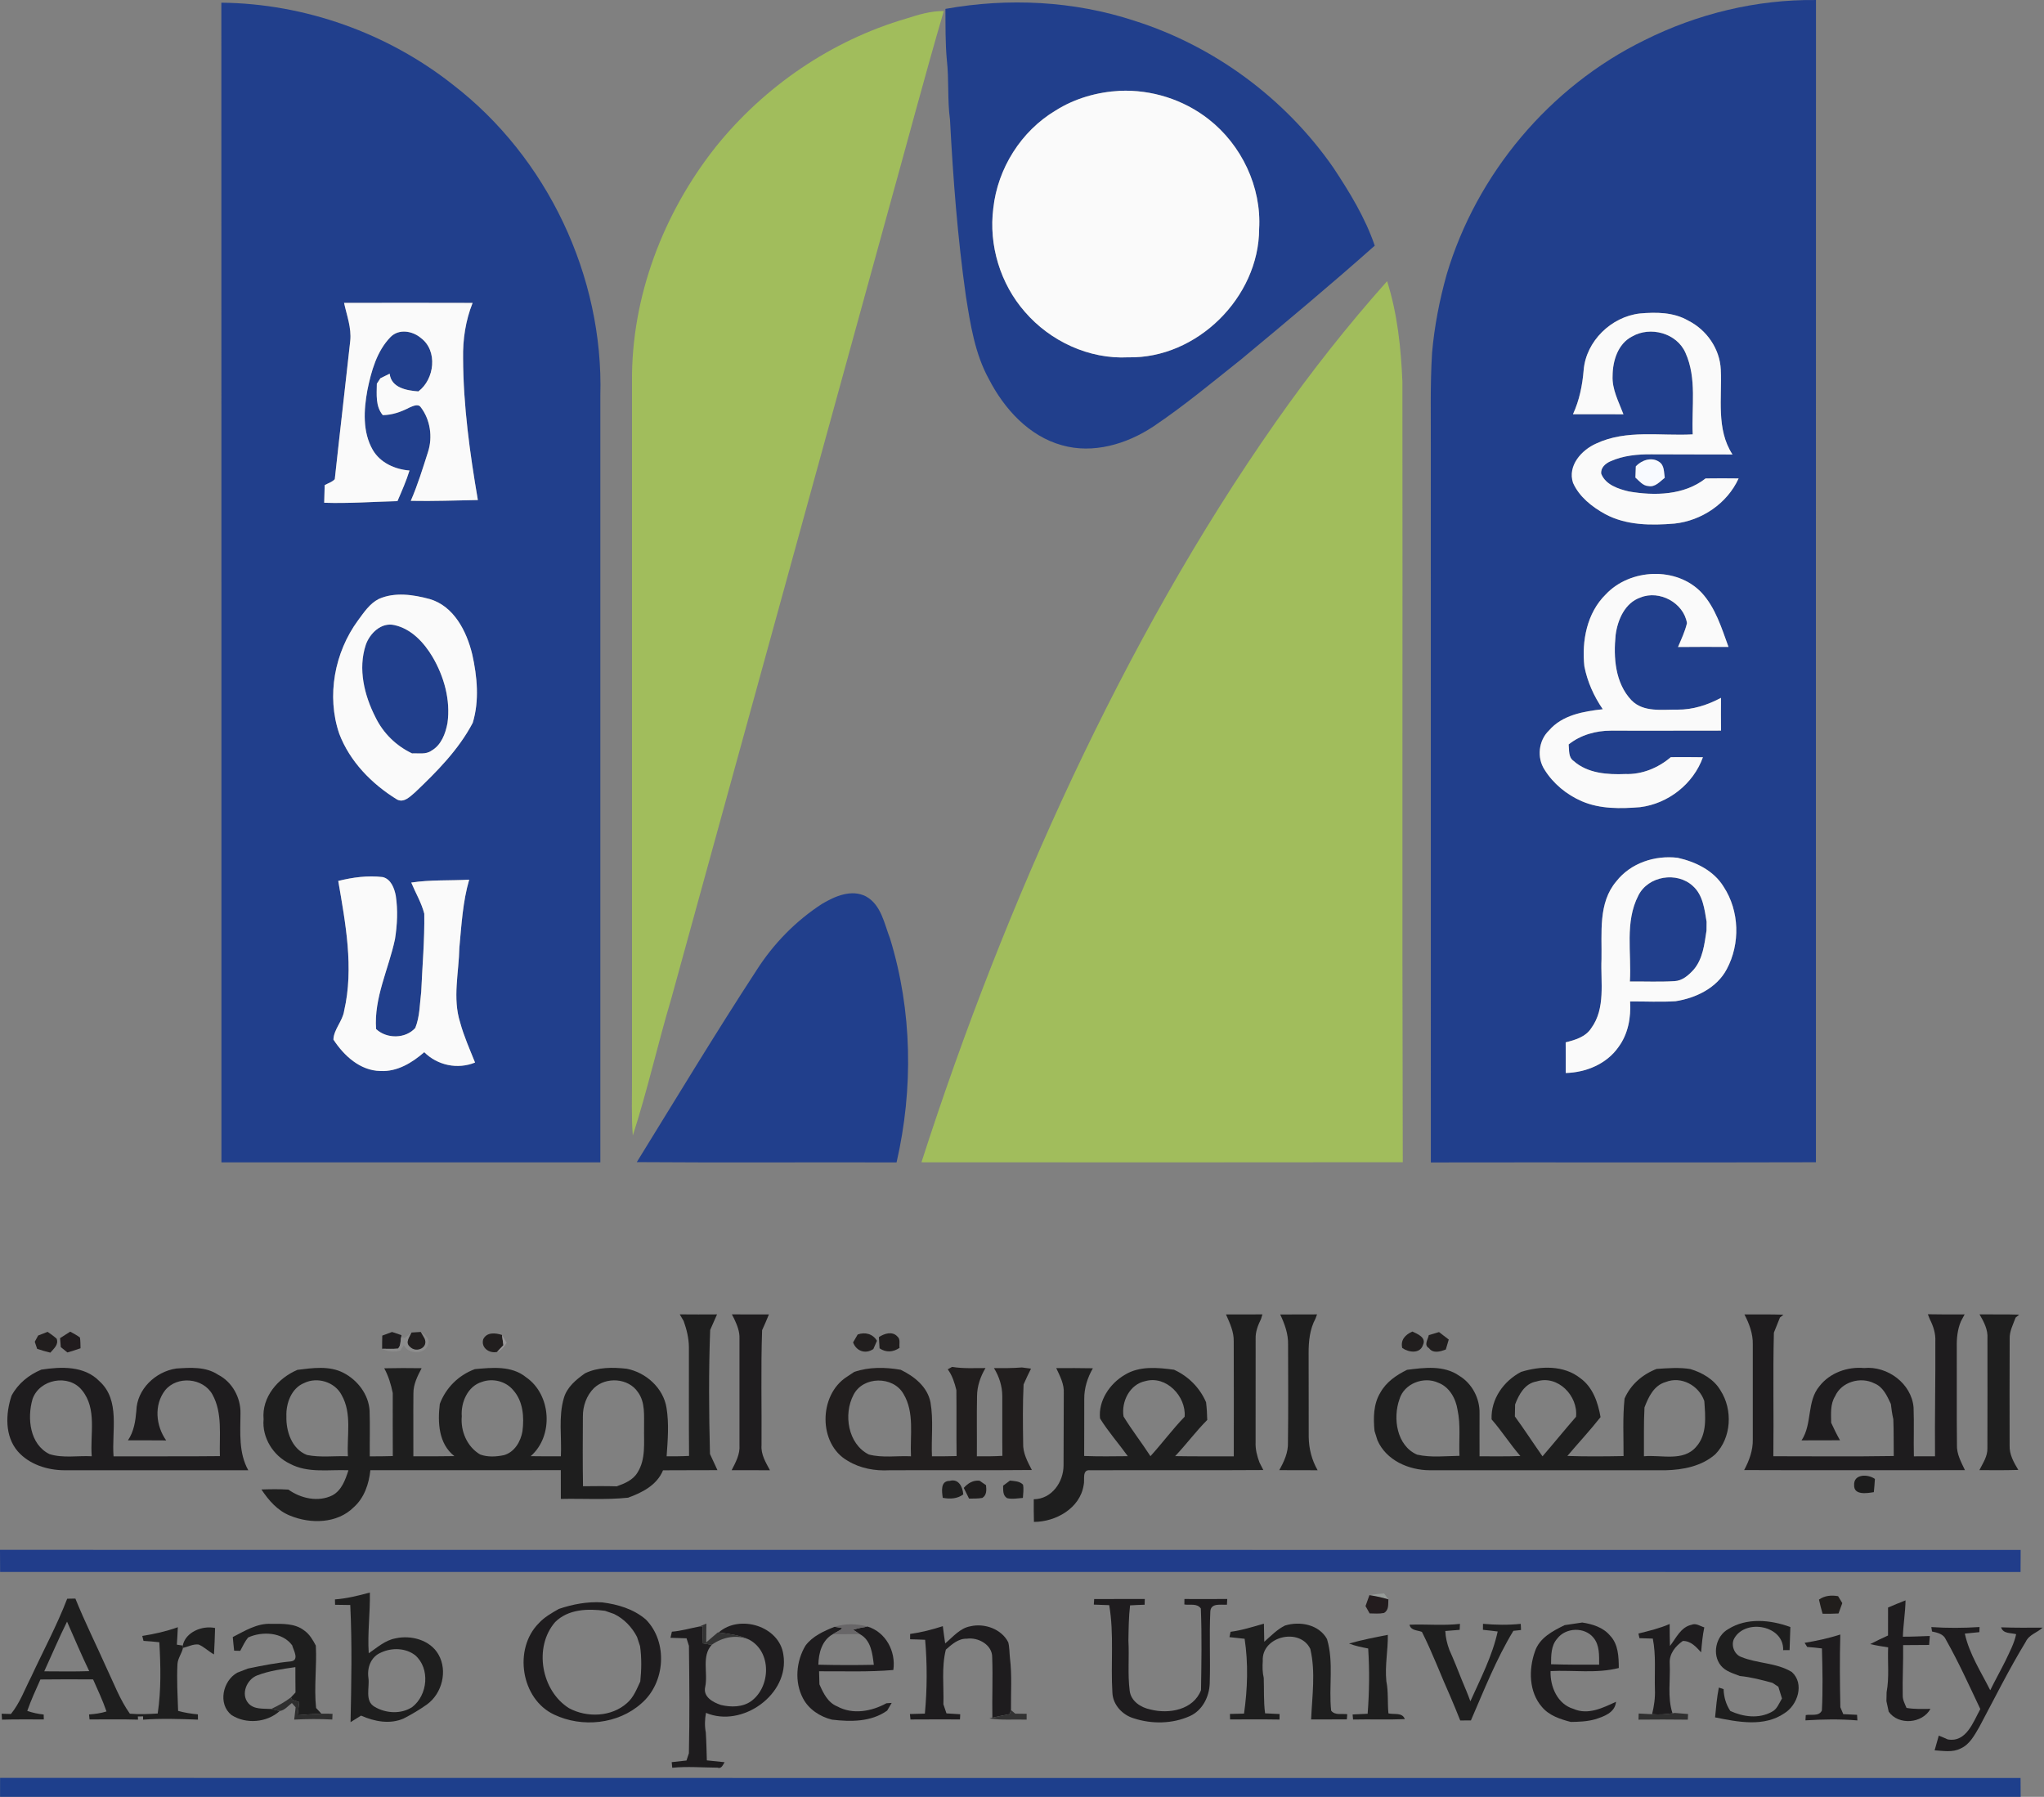 <?xml version="1.0" encoding="UTF-8" standalone="no"?>
<svg
   width="182pt"
   height="160pt"
   viewBox="0 0 182 160"
   version="1.1"
   id="svg151"
   sodipodi:docname="customerlogo-arab-open-university-clr.svg"
   inkscape:version="1.1.1 (3bf5ae0d25, 2021-09-20)"
   xmlns:inkscape="http://www.inkscape.org/namespaces/inkscape"
   xmlns:sodipodi="http://sodipodi.sourceforge.net/DTD/sodipodi-0.dtd"
   xmlns="http://www.w3.org/2000/svg"
   xmlns:svg="http://www.w3.org/2000/svg">
  <rect x="0" y="0" width="182" height="160" fill="#808080" stroke="none"/>
  <sodipodi:namedview
     id="namedview153"
     pagecolor="#ffffff"
     bordercolor="#666666"
     borderopacity="1.0"
     inkscape:pageshadow="2"
     inkscape:pageopacity="0.0"
     inkscape:pagecheckerboard="0"
     inkscape:document-units="pt"
     showgrid="false"
     inkscape:zoom="1.9454071"
     inkscape:cx="227.97285"
     inkscape:cy="129.79288"
     inkscape:window-width="1920"
     inkscape:window-height="1001"
     inkscape:window-x="-9"
     inkscape:window-y="1341"
     inkscape:window-maximized="1"
     inkscape:current-layer="svg151" />
  <defs
     id="defs8">
    <clipPath
       id="clip1">
      <path
         d="m 671,565 h 39.48 v 45 H 671 Z m 0,0"
         id="path2" />
    </clipPath>
    <clipPath
       id="clip2">
      <path
         d="m 0,618 h 703 v 8.09 H 0 Z m 0,0"
         id="path5" />
    </clipPath>
  </defs>
  <g
     id="surface1"
     transform="matrix(0.256,0,0,0.256,0,-2.2228596e-4)"
     style="stroke-width:3.913">
    <path
       style="fill:#213f8c;fill-opacity:1;fill-rule:nonzero;stroke:none;stroke-width:15.312"
       d="m 562.191,306.559 c -6.383,7.48 -4.98,17.98 -5.16,27.078 -0.34,8.031 1.508,17.07 -3.59,24.031 -1.973,3.039 -5.562,4.059 -8.871,4.898 0.039,3.551 0.031,7.102 0.019,10.66 7,-0.168 14.199,-3.117 18.309,-8.98 3.402,-4.559 4.422,-10.34 4.082,-15.906 5.258,-0.043 10.531,0.258 15.781,-0.082 7.047,-1.07 14.398,-4.602 17.84,-11.16 4.727,-8.809 4.43,-20.238 -1.082,-28.641 -3.461,-5.66 -9.738,-8.688 -16.008,-10.09 -7.91,-0.938 -16.332,1.812 -21.32,8.191 m -3.711,-99.77 c -6.539,6.438 -8.359,16.16 -7.41,24.988 1.051,5.379 3.309,10.41 6.41,14.922 -6.68,0.73 -14.109,2.008 -18.719,7.398 -3.621,3.449 -4.281,9.43 -1.551,13.609 3.027,4.883 7.699,8.711 12.961,10.992 6.387,2.75 13.52,2.617 20.316,2.059 9.742,-1.211 18.512,-8.102 21.812,-17.359 -3.723,-0.059 -7.441,-0.059 -11.16,-0.031 -4.359,3.73 -10,6.062 -15.789,5.871 -6.23,0.25 -13.133,-0.199 -18.023,-4.551 -1.898,-1.309 -1.488,-3.758 -1.727,-5.738 4.109,-3.301 9.449,-4.801 14.68,-4.801 12.77,-0.012 25.539,0.031 38.32,-0.019 -0.023,-3.801 -0.062,-7.602 -0.012,-11.391 -4.668,2.48 -9.809,4.168 -15.141,4.102 -5.391,-0.082 -11.828,1.02 -16.008,-3.273 -5.68,-6 -6.301,-14.918 -5.492,-22.738 0.699,-5.281 3.242,-11.172 8.672,-13.012 6.617,-2.668 15,1.891 16.141,8.922 -0.672,2.891 -1.961,5.578 -3.113,8.309 5.852,-0.07 11.703,-0.039 17.551,-0.027 -2.41,-6.59 -4.508,-13.633 -9.379,-18.891 -8.672,-9.141 -24.891,-8.402 -33.34,0.66 m 10.488,-44.582 c -0.039,0.98 -0.098,2.941 -0.141,3.91 1.332,1.18 2.602,2.871 4.543,2.949 2.367,0.453 3.988,-1.59 5.66,-2.887 -0.332,-1.891 -0.082,-4.273 -1.902,-5.492 -2.629,-1.859 -6.117,-0.648 -8.16,1.52 m -18.141,-33.527 c -0.43,5.309 -1.477,10.547 -3.719,15.398 5.84,-0.012 11.691,-0.012 17.551,0.019 -1.629,-4.352 -4.02,-8.648 -3.77,-13.43 0.039,-5.18 1.848,-11.078 6.75,-13.609 6.34,-3.699 15.598,-1.219 18.598,5.668 4.031,8.902 2.07,18.922 2.523,28.363 -11.191,0.629 -23.051,-1.762 -33.562,3.188 -5.109,2.242 -10.027,7.719 -8.07,13.672 2.16,4.867 6.609,8.359 11.18,10.867 7.363,3.973 16.02,3.973 24.141,3.301 9.449,-1.02 18.301,-6.98 22.27,-15.699 -3.828,-0.059 -7.66,-0.051 -11.48,0 -7.477,5.879 -17.758,6.09 -26.738,4.52 -3.672,-0.879 -8.051,-2.309 -9.559,-6.129 -0.281,-2.102 1.469,-3.602 3.188,-4.352 4.441,-2 9.391,-2.469 14.223,-2.43 9.41,0.082 18.82,0 28.238,0.062 -5.75,-8.832 -3.602,-19.621 -4.07,-29.531 -0.32,-7.211 -4.918,-13.832 -11.328,-17.039 -5.082,-2.961 -11.18,-2.98 -16.863,-2.473 -9.906,1.152 -18.637,9.582 -19.5,19.633 M 571.871,14.039 c 18.449,-9.25 39.09,-14.27 59.758,-14.031 -0.051,134.75 -0.008,269.512 -0.019,404.262 -44.648,0.137 -89.301,-0.012 -133.938,0.07 -0.023,-82.562 -0.012,-165.133 -0.012,-247.691 0.07,-11.32 -0.27,-22.66 0.441,-33.961 0.809,-9.191 2.57,-18.281 5.059,-27.16 C 513.57,60.457 539,30.156 571.871,14.039"
       id="path10" />
    <path
       style="fill:#213f8c;fill-opacity:1;fill-rule:nonzero;stroke:none;stroke-width:15.312"
       d="m 117.648,306.418 c 2.543,14.84 5.48,30.25 2.051,45.18 -0.527,3.582 -3.621,6.48 -3.73,10 3.641,5.59 9.301,10.832 16.359,10.93 5.82,0.312 11.012,-2.859 15.23,-6.539 4.641,4.609 11.602,6.059 17.672,3.602 -1.84,-4.594 -3.879,-9.133 -5.18,-13.922 -2.699,-8.461 -0.449,-17.34 -0.281,-25.98 0.742,-7.941 1.172,-16 3.422,-23.711 -6.723,0.383 -13.48,-0.008 -20.152,1.012 1.5,3.609 3.562,7.031 4.531,10.828 0.148,9.082 -0.68,18.152 -1.07,27.223 -0.52,4.18 -0.469,8.559 -2.059,12.52 -3.391,3.801 -9.953,3.859 -13.633,0.371 -0.789,-10.883 4.371,-20.852 6.57,-31.25 0.793,-4.992 1.043,-10.113 0.281,-15.113 -0.488,-2.59 -1.68,-5.809 -4.539,-6.488 -5.18,-0.629 -10.43,0.09 -15.473,1.34 M 131.75,208.34 c -3.18,1.598 -5.172,4.688 -7.23,7.457 -8.16,11.109 -11.008,26.27 -6.531,39.402 3.672,9.688 11.301,17.449 19.992,22.828 2.441,1.422 4.66,-0.969 6.379,-2.418 7.59,-7.211 15.16,-14.84 20.062,-24.18 2.348,-7.691 1.559,-16.102 -0.172,-23.84 -1.93,-7.98 -6.352,-16.75 -14.809,-19.223 -5.691,-1.539 -12.141,-2.508 -17.691,-0.027 M 119.672,105.359 c 0.938,4.348 2.629,8.688 2.148,13.219 -1.75,16.039 -3.648,32.07 -5.379,48.109 -0.941,1.012 -2.332,1.402 -3.512,2.059 -0.07,2.043 -0.121,4.082 -0.168,6.133 8.508,0.289 16.988,-0.352 25.477,-0.562 1.512,-3.5 3.062,-7 4.191,-10.648 -5.031,-0.398 -10.148,-2.66 -12.77,-7.16 -3.602,-6.27 -3.141,-13.918 -1.879,-20.781 1.348,-6.598 3.258,-13.598 8.098,-18.539 2.902,-2.91 7.621,-2.078 10.512,0.379 5.961,4.441 4.75,14.363 -0.871,18.582 -4.031,-0.301 -9.449,-1.23 -9.988,-6.16 -1.07,0.531 -2.141,1.059 -3.211,1.578 -0.309,0.48 -0.93,1.43 -1.25,1.902 -0.031,3.75 -0.52,7.828 2.07,10.93 3.301,-0.039 6.398,-1.141 9.301,-2.652 1.129,-0.469 2.957,-1.406 3.867,-0.156 3.352,4.348 4.25,10.418 2.562,15.609 -1.832,5.73 -3.59,11.488 -5.992,17.008 7.781,0.16 15.551,-0.148 23.332,-0.277 -2.789,-16.281 -5.07,-32.742 -5.141,-49.293 -0.121,-6.559 0.859,-13.148 3.309,-19.27 -14.898,-0.059 -29.809,-0.027 -44.707,-0.008 M 76.988,0.938 c 28.98,0.289 57.793,10.551 80.523,28.512 32.887,25.309 52.457,66.699 51.297,108.18 0,88.891 -0.008,177.789 0,266.68 -43.93,0.019 -87.859,0.008 -131.789,0 -0.031,-134.449 0.039,-268.91 -0.031,-403.371"
       id="path12" />
    <path
       style="fill:#213f8c;fill-opacity:1;fill-rule:nonzero;stroke:none;stroke-width:15.312"
       d="M 389.488,31.59 C 381.641,32.008 373.828,34.227 367.16,38.438 355.172,45.578 347,58.59 345.488,72.43 c -1.648,12.84 2.441,26.309 10.98,36.039 8.82,10.238 22.34,16.527 35.93,15.82 23.863,0.551 45.48,-20.852 45.551,-44.641 0.859,-14.602 -6.109,-29.242 -17.59,-38.191 -8.699,-6.82 -19.84,-10.34 -30.871,-9.867 m -60.648,-28.5 c 21.82,-3.91 44.641,-2.801 65.75,4.137 27.781,8.801 52.41,27.02 69.059,50.93 5.691,8.57 11.18,17.512 14.512,27.293 -15.172,13.488 -30.781,26.508 -46.391,39.488 -10.078,8.012 -19.98,16.27 -30.668,23.449 -9.203,6.09 -20.883,9.582 -31.773,6.473 -11.488,-3.18 -20.059,-12.68 -25.367,-22.98 -4.891,-8.871 -6.441,-19.051 -8.012,-28.922 -2.879,-20.34 -4.449,-40.828 -5.52,-61.328 -0.949,-6.891 -0.309,-13.883 -1.102,-20.781 -0.547,-5.898 -0.449,-11.84 -0.488,-17.758"
       id="path14" />
    <path
       style="fill:#213f8c;fill-opacity:1;fill-rule:nonzero;stroke:none;stroke-width:15.312"
       d="m 127.219,224.316 c 1.391,-4.008 5.371,-7.93 9.922,-6.898 5.93,1.289 10.32,6.059 13.309,11.078 4.02,6.863 6.301,15 5.199,22.973 -0.688,3.699 -2.16,7.711 -5.609,9.66 -1.961,1.391 -4.469,0.801 -6.711,0.93 -5.559,-2.621 -10.066,-7.062 -12.75,-12.602 -3.879,-7.617 -6.117,-16.777 -3.359,-25.141"
       id="path16" />
    <path
       style="fill:#213f8c;fill-opacity:1;fill-rule:nonzero;stroke:none;stroke-width:15.312"
       d="m 569.859,311.469 c 3.43,-6.832 13.422,-8.402 18.961,-3.281 3.508,3.141 4.031,8.059 4.77,12.43 -0.012,0.762 -0.019,2.289 -0.031,3.051 -0.73,4.73 -1.25,9.891 -4.527,13.672 -1.73,1.887 -3.91,3.828 -6.609,3.93 -5.172,0.328 -10.352,0.07 -15.523,0.137 0.621,-9.957 -1.84,-20.699 2.961,-29.938"
       id="path18" />
    <path
       style="fill:#213f8c;fill-opacity:1;fill-rule:nonzero;stroke:none;stroke-width:15.312"
       d="m 285.988,314.359 c 4.434,-2.641 10.191,-5.141 15.203,-2.562 5.328,2.941 6.359,9.473 8.387,14.672 7.73,25.168 8.133,52.258 2.262,77.859 -30.109,-0.09 -60.238,0.121 -90.352,-0.102 13.781,-22.32 27.332,-44.797 41.672,-66.77 5.859,-9.188 13.66,-17.18 22.828,-23.098"
       id="path20" />
    <path
       style="fill:#a1bd5c;fill-opacity:1;fill-rule:nonzero;stroke:none;stroke-width:15.312"
       d="m 315.238,6.449 c 4.23,-1.352 8.531,-2.66 13.023,-2.609 -6.773,23.148 -12.91,46.469 -19.391,69.699 -25.133,91.207 -50.191,182.449 -75.34,273.648 -4.73,15.871 -8.34,32.07 -13.43,47.809 -0.543,-6.777 -0.23,-13.578 -0.281,-20.367 -0.012,-80.641 0,-161.27 0,-241.91 -0.23,-29.512 10.871,-58.539 29.07,-81.562 16.949,-21.117 40.328,-37.098 66.348,-44.707"
       id="path22" />
    <path
       style="fill:#a1bd5c;fill-opacity:1;fill-rule:nonzero;stroke:none;stroke-width:15.312"
       d="m 443.988,146.43 c 11.891,-16.934 24.711,-33.191 38.473,-48.633 3.57,11.281 4.82,23.109 5.32,34.891 0.117,90.52 -0.133,181.051 0.129,271.57 -55.801,0.082 -111.609,0.051 -167.41,0.019 14.719,-45.719 32.191,-90.559 52.609,-134.039 20.301,-43.039 43.512,-84.832 70.879,-123.809"
       id="path24" />
    <path
       style="fill:#fafafa;fill-opacity:1;fill-rule:nonzero;stroke:none;stroke-width:15.312"
       d="m 389.488,31.59 c 11.031,-0.473 22.172,3.047 30.871,9.867 11.48,8.949 18.449,23.59 17.59,38.191 -0.07,23.789 -21.688,45.191 -45.551,44.641 -13.59,0.707 -27.109,-5.582 -35.93,-15.82 C 347.93,98.738 343.84,85.27 345.488,72.43 347,58.59 355.172,45.578 367.16,38.438 c 6.668,-4.211 14.48,-6.43 22.328,-6.848"
       id="path26" />
    <path
       style="fill:#fafafa;fill-opacity:1;fill-rule:nonzero;stroke:none;stroke-width:15.312"
       d="m 119.672,105.359 c 14.898,-0.019 29.809,-0.051 44.707,0.008 -2.449,6.121 -3.43,12.711 -3.309,19.27 0.07,16.551 2.352,33.012 5.141,49.293 -7.781,0.129 -15.551,0.438 -23.332,0.277 2.402,-5.52 4.16,-11.277 5.992,-17.008 1.688,-5.191 0.789,-11.262 -2.562,-15.609 -0.91,-1.25 -2.738,-0.312 -3.867,0.156 -2.902,1.512 -6,2.613 -9.301,2.652 -2.59,-3.102 -2.102,-7.18 -2.07,-10.93 0.32,-0.473 0.941,-1.422 1.25,-1.902 1.07,-0.52 2.141,-1.047 3.211,-1.578 0.539,4.93 5.957,5.859 9.988,6.16 5.621,-4.219 6.832,-14.141 0.871,-18.582 -2.891,-2.457 -7.609,-3.289 -10.512,-0.379 -4.84,4.941 -6.75,11.941 -8.098,18.539 -1.262,6.863 -1.723,14.512 1.879,20.781 2.621,4.5 7.738,6.762 12.77,7.16 -1.129,3.648 -2.68,7.148 -4.191,10.648 -8.488,0.211 -16.969,0.852 -25.477,0.562 0.047,-2.051 0.098,-4.09 0.168,-6.133 1.18,-0.656 2.57,-1.047 3.512,-2.059 1.73,-16.039 3.629,-32.07 5.379,-48.109 0.48,-4.531 -1.211,-8.871 -2.148,-13.219"
       id="path28" />
    <path
       style="fill:#fafafa;fill-opacity:1;fill-rule:nonzero;stroke:none;stroke-width:15.312"
       d="m 550.828,128.68 c 0.863,-10.051 9.594,-18.48 19.5,-19.633 5.684,-0.508 11.781,-0.488 16.863,2.473 6.41,3.207 11.008,9.828 11.328,17.039 0.469,9.91 -1.68,20.699 4.07,29.531 -9.418,-0.062 -18.828,0.019 -28.238,-0.062 -4.832,-0.039 -9.781,0.43 -14.223,2.43 -1.719,0.75 -3.469,2.25 -3.188,4.352 1.508,3.82 5.887,5.25 9.559,6.129 8.98,1.57 19.262,1.359 26.738,-4.52 3.82,-0.051 7.652,-0.059 11.48,0 -3.969,8.719 -12.82,14.68 -22.27,15.699 -8.121,0.672 -16.777,0.672 -24.141,-3.301 -4.57,-2.508 -9.02,-6 -11.18,-10.867 -1.957,-5.953 2.961,-11.43 8.07,-13.672 10.512,-4.949 22.371,-2.559 33.562,-3.188 -0.453,-9.441 1.508,-19.461 -2.523,-28.363 -3,-6.887 -12.258,-9.367 -18.598,-5.668 -4.902,2.531 -6.711,8.43 -6.75,13.609 -0.25,4.781 2.141,9.078 3.77,13.43 -5.859,-0.031 -11.711,-0.031 -17.551,-0.019 2.242,-4.852 3.289,-10.09 3.719,-15.398"
       id="path30" />
    <path
       style="fill:#fafafa;fill-opacity:1;fill-rule:nonzero;stroke:none;stroke-width:15.312"
       d="m 558.48,206.789 c 8.449,-9.062 24.668,-9.801 33.34,-0.66 4.871,5.258 6.969,12.301 9.379,18.891 -5.848,-0.012 -11.699,-0.043 -17.551,0.027 1.152,-2.73 2.441,-5.418 3.113,-8.309 -1.141,-7.031 -9.523,-11.59 -16.141,-8.922 -5.43,1.84 -7.973,7.73 -8.672,13.012 -0.809,7.82 -0.188,16.738 5.492,22.738 4.18,4.293 10.617,3.191 16.008,3.273 5.332,0.066 10.473,-1.621 15.141,-4.102 -0.051,3.789 -0.012,7.59 0.012,11.391 -12.781,0.051 -25.551,0.008 -38.32,0.019 -5.23,0 -10.57,1.5 -14.68,4.801 0.238,1.98 -0.172,4.43 1.727,5.738 4.891,4.352 11.793,4.801 18.023,4.551 5.789,0.191 11.43,-2.141 15.789,-5.871 3.719,-0.027 7.438,-0.027 11.16,0.031 -3.301,9.258 -12.07,16.148 -21.812,17.359 -6.797,0.559 -13.93,0.691 -20.316,-2.059 -5.262,-2.281 -9.934,-6.109 -12.961,-10.992 -2.73,-4.18 -2.07,-10.16 1.551,-13.609 4.609,-5.391 12.039,-6.668 18.719,-7.398 -3.102,-4.512 -5.359,-9.543 -6.41,-14.922 -0.949,-8.828 0.871,-18.551 7.41,-24.988"
       id="path32" />
    <path
       style="fill:#fafafa;fill-opacity:1;fill-rule:nonzero;stroke:none;stroke-width:15.312"
       d="m 127.219,224.316 c -2.758,8.363 -0.52,17.523 3.359,25.141 2.684,5.539 7.191,9.98 12.75,12.602 2.242,-0.129 4.75,0.461 6.711,-0.93 3.449,-1.949 4.922,-5.961 5.609,-9.66 1.102,-7.973 -1.18,-16.109 -5.199,-22.973 -2.988,-5.02 -7.379,-9.789 -13.309,-11.078 -4.551,-1.031 -8.531,2.891 -9.922,6.898 M 131.75,208.34 c 5.551,-2.48 12,-1.512 17.691,0.027 8.457,2.473 12.879,11.242 14.809,19.223 1.73,7.738 2.52,16.148 0.172,23.84 -4.902,9.34 -12.473,16.969 -20.062,24.18 -1.719,1.449 -3.938,3.84 -6.379,2.418 -8.691,-5.379 -16.32,-13.141 -19.992,-22.828 -4.477,-13.133 -1.629,-28.293 6.531,-39.402 2.059,-2.77 4.051,-5.859 7.23,-7.457"
       id="path34" />
    <path
       style="fill:#fafafa;fill-opacity:1;fill-rule:nonzero;stroke:none;stroke-width:15.312"
       d="m 569.859,311.469 c -4.801,9.238 -2.34,19.98 -2.961,29.938 5.172,-0.066 10.352,0.191 15.523,-0.137 2.699,-0.102 4.879,-2.043 6.609,-3.93 3.277,-3.781 3.797,-8.941 4.527,-13.672 0.012,-0.762 0.019,-2.289 0.031,-3.051 -0.738,-4.371 -1.262,-9.289 -4.77,-12.43 -5.539,-5.121 -15.531,-3.551 -18.961,3.281 m -7.668,-4.91 c 4.988,-6.379 13.41,-9.129 21.32,-8.191 6.27,1.402 12.547,4.43 16.008,10.09 5.512,8.402 5.809,19.832 1.082,28.641 -3.441,6.559 -10.793,10.09 -17.84,11.16 -5.25,0.34 -10.523,0.039 -15.781,0.082 0.34,5.566 -0.68,11.348 -4.082,15.906 -4.109,5.863 -11.309,8.812 -18.309,8.98 0.012,-3.559 0.019,-7.109 -0.019,-10.66 3.309,-0.84 6.898,-1.859 8.871,-4.898 5.098,-6.961 3.25,-16 3.59,-24.031 0.18,-9.098 -1.223,-19.598 5.16,-27.078"
       id="path36" />
    <path
       style="fill:#fafafa;fill-opacity:1;fill-rule:nonzero;stroke:none;stroke-width:15.312"
       d="m 117.648,306.418 c 5.043,-1.25 10.293,-1.969 15.473,-1.34 2.859,0.68 4.051,3.898 4.539,6.488 0.762,5 0.512,10.121 -0.281,15.113 -2.199,10.398 -7.359,20.367 -6.57,31.25 3.68,3.488 10.242,3.43 13.633,-0.371 1.59,-3.961 1.539,-8.34 2.059,-12.52 0.391,-9.07 1.219,-18.141 1.07,-27.223 -0.969,-3.797 -3.031,-7.219 -4.531,-10.828 6.672,-1.02 13.43,-0.629 20.152,-1.012 -2.25,7.711 -2.68,15.77 -3.422,23.711 -0.168,8.641 -2.418,17.52 0.281,25.98 1.301,4.789 3.34,9.328 5.18,13.922 -6.07,2.457 -13.031,1.008 -17.672,-3.602 -4.219,3.68 -9.41,6.852 -15.23,6.539 -7.059,-0.098 -12.719,-5.34 -16.359,-10.93 0.109,-3.52 3.203,-6.418 3.73,-10 3.43,-14.93 0.492,-30.34 -2.051,-45.18"
       id="path38" />
    <path
       style="fill:#f8faff;fill-opacity:1;fill-rule:nonzero;stroke:none;stroke-width:15.312"
       d="m 568.969,162.207 c 2.043,-2.168 5.531,-3.379 8.16,-1.52 1.82,1.219 1.57,3.602 1.902,5.492 -1.672,1.297 -3.293,3.34 -5.66,2.887 -1.941,-0.078 -3.211,-1.77 -4.543,-2.949 0.043,-0.969 0.102,-2.93 0.141,-3.91"
       id="path40" />
    <path
       style="fill:#1e1e1e;fill-opacity:1;fill-rule:nonzero;stroke:none;stroke-width:15.312"
       d="m 206.59,482.828 c -2.602,2.57 -3.879,6.262 -3.852,9.871 -0.047,8.09 -0.098,16.18 0.043,24.27 3.91,-0.051 7.82,-0.082 11.73,0.027 2.75,-0.977 5.66,-2.168 7.219,-4.797 2.961,-4.672 2.18,-10.402 2.289,-15.641 -0.059,-4.141 0.469,-8.762 -2.129,-12.312 -3.32,-4.949 -11.082,-5.449 -15.301,-1.418 m -38.949,-2.16 c -4.961,1.461 -7.391,7.141 -7.031,11.98 -0.461,5.148 1.852,10.609 6.391,13.27 2.629,0.969 5.578,0.801 8.289,0.23 3.672,-1.039 5.832,-4.742 6.43,-8.301 0.633,-4.91 0.242,-10.469 -3.219,-14.309 -2.559,-3.109 -7.109,-4.223 -10.859,-2.871 m -61.812,0.379 c -4.488,1.801 -6.379,7.07 -6.219,11.59 -0.148,5.23 1.879,11.41 7.16,13.453 4.672,0.957 9.5,0.27 14.242,0.449 -0.434,-7.07 1.5,-14.82 -2.191,-21.293 -2.34,-4.547 -8.441,-6.418 -12.992,-4.199 M 236.422,457.18 c 4.328,0.039 8.648,0.039 12.977,0.008 -0.789,1.801 -1.59,3.602 -2.387,5.41 -0.543,14.359 -0.441,28.77 -0.07,43.141 0.848,1.879 1.707,3.758 2.598,5.629 -6.309,0.062 -12.617,-0.019 -18.93,0.051 -2.109,5.148 -7.219,7.75 -12.16,9.531 -7.77,0.809 -15.59,0.25 -23.379,0.43 0,-3.34 0.008,-6.672 -0.012,-10.012 -22.078,0.039 -44.16,0.012 -66.238,0.019 -0.5,4.75 -2.109,9.621 -5.789,12.883 -5.723,5.719 -14.98,5.867 -22.102,2.938 -4.359,-1.699 -7.48,-5.32 -10,-9.117 3.129,-0.102 6.262,-0.16 9.391,0.047 4.32,3.09 10.371,4.43 15.281,2 3.258,-1.758 4.527,-5.438 5.598,-8.738 -6.82,-0.289 -14.121,1.109 -20.398,-2.281 -5.742,-2.73 -9.711,-9.051 -9.121,-15.461 -0.691,-7.699 5.02,-14.328 11.789,-17.18 5.27,-0.648 11.062,-1.508 15.98,1.031 4.93,2.551 8.75,7.512 9.102,13.148 0.18,5.301 0.008,10.613 0.059,15.91 2.672,0 5.34,-0.008 8.012,-0.098 -0.043,-7.32 -0.019,-14.621 -0.019,-21.93 -0.613,-2.992 -1.492,-5.922 -2.961,-8.602 4.328,-0.109 8.668,-0.09 13.008,-0.031 -1.438,2.73 -2.898,5.621 -2.859,8.793 -0.078,7.277 0.019,14.57 -0.019,21.848 4.762,0.012 9.52,0.031 14.27,-0.059 -5.527,-4.32 -5.848,-11.762 -5.07,-18.16 2.102,-5.621 6.57,-10.031 12.203,-12.102 6,-0.539 12.809,-1.258 17.816,2.84 8.781,6.051 9.652,20.43 1.582,27.441 3.5,0.039 7.008,0.07 10.508,0.039 0.332,-6.758 -0.898,-13.699 1.043,-20.289 1.109,-3.801 4.27,-6.391 7.367,-8.578 4.512,-2.184 9.633,-2.121 14.5,-1.582 6.691,1.289 12.73,6.699 13.832,13.582 0.918,5.578 0.43,11.27 0.039,16.867 2.602,0.019 5.199,0.012 7.801,-0.129 -0.109,-12.602 -0.031,-25.211 -0.051,-37.809 -0.019,-3.121 -0.781,-6.18 -1.82,-9.102 -0.461,-0.781 -0.918,-1.559 -1.367,-2.328"
       id="path42" />
    <path
       style="fill:#1e1e1e;fill-opacity:1;fill-rule:nonzero;stroke:none;stroke-width:15.312"
       d="m 390.789,492.707 c 2.891,4.742 6.34,9.133 9.359,13.801 4.07,-4.48 7.691,-9.371 11.891,-13.738 0.551,-7.062 -6.391,-14.43 -13.68,-12.371 -5.43,1.09 -8.41,7.18 -7.57,12.309 m 35.633,-35.5 c 4.219,-0.008 8.438,0.012 12.668,-0.027 -0.121,0.387 -0.352,1.18 -0.469,1.566 -1.051,2.16 -1.98,4.441 -1.891,6.891 -0.031,12 0,24.012 -0.012,36.012 -0.109,2.441 0.512,4.809 1.359,7.078 0.453,0.863 0.902,1.723 1.332,2.602 -20.059,0.148 -40.129,-0.012 -60.199,0.078 -3.051,-0.367 -1.789,3.402 -2.301,5.172 -1.238,8.031 -9.672,12.781 -17.289,12.789 -0.07,-2.629 -0.082,-5.258 -0.062,-7.879 6.281,-0.051 10.402,-6.031 10.363,-11.871 0.019,-8.328 0.059,-16.66 0.078,-24.988 0.199,-3.16 -1.328,-5.98 -2.621,-8.75 4.242,-0.031 8.492,-0.031 12.742,0.051 -1.871,3.25 -3.043,6.918 -3,10.699 -0.043,6.598 0.039,13.199 -0.031,19.809 5.051,0.199 10.121,0.121 15.18,0.07 -3.16,-4.41 -6.809,-8.512 -9.66,-13.121 -0.641,-6.148 3.371,-12.109 8.57,-15.148 5.121,-3.191 11.461,-2.57 17.16,-1.801 4.988,2.25 8.98,6.281 11.148,11.309 0.25,2.043 0.363,4.102 0.41,6.16 -3.969,3.973 -7.297,8.512 -11.16,12.582 6.793,0.129 13.59,0.051 20.391,0.07 0,-13.32 0.051,-26.641 -0.019,-39.949 0.09,-3.363 -1.371,-6.422 -2.688,-9.402"
       id="path44" />
    <path
       style="fill:#1e1e1e;fill-opacity:1;fill-rule:nonzero;stroke:none;stroke-width:15.312"
       d="m 445.27,457.219 c 4.27,-0.019 8.551,-0.012 12.82,-0.031 -0.129,0.371 -0.398,1.102 -0.539,1.469 -1.98,3.652 -2.41,7.883 -2.391,11.973 0.059,9.688 -0.012,19.379 0.031,29.07 0.027,4.098 1.059,8.141 3.098,11.699 -4.449,-0.012 -8.898,0 -13.34,-0.031 1.66,-2.969 3.16,-6.168 3.02,-9.66 0.152,-11.32 0.07,-22.66 0.043,-33.98 0.098,-3.707 -1.172,-7.219 -2.742,-10.508"
       id="path46" />
    <path
       style="fill:#1e1e1e;fill-opacity:1;fill-rule:nonzero;stroke:none;stroke-width:15.312"
       d="m 688.512,457.18 c 4.59,0.066 9.188,-0.051 13.789,0.098 -0.312,0.262 -0.93,0.77 -1.242,1.031 -0.848,2.371 -2.129,4.688 -2.059,7.289 -0.07,12.359 -0.019,24.742 -0.019,37.109 -0.152,3.152 1.441,5.973 3.02,8.582 -4.512,0.129 -9.031,0.117 -13.539,0.07 1.211,-2.41 2.879,-4.801 2.789,-7.613 0.051,-12.707 0.019,-25.406 0.019,-38.117 0.23,-3.109 -1.25,-5.871 -2.758,-8.449"
       id="path48" />
    <path
       style="fill:#1e1e1e;fill-opacity:1;fill-rule:nonzero;stroke:none;stroke-width:15.312"
       d="m 327.91,520.996 c -0.309,-2.227 -0.891,-5.887 2.398,-5.887 3.121,-0.91 4.562,2.137 4.73,4.707 -2.098,1.551 -4.66,1.641 -7.129,1.18"
       id="path50" />
    <path
       style="fill:#1e1e1e;fill-opacity:1;fill-rule:nonzero;stroke:none;stroke-width:15.312"
       d="m 132.539,574.809 c -3.539,1.469 -4.93,5.238 -4.391,8.871 0.453,3.27 -1.379,8.02 2.172,10.008 3.852,2.312 9.258,2.621 13.07,0.07 5.379,-4.148 6.301,-13.391 1.02,-18.008 -3.34,-2.582 -8.141,-2.691 -11.871,-0.941 M 116.5,556.328 c 4.129,-0.301 8.148,-1.309 12.141,-2.391 0.148,7.051 -0.859,14.07 -0.391,21.129 2.941,-1.988 5.691,-4.539 9.309,-5.188 5.391,-1.23 12.102,0.559 14.953,5.629 3.25,5.691 1.25,13.559 -4,17.352 -2.562,1.82 -5.281,3.43 -8.07,4.867 -4.801,2.152 -10.242,1.062 -14.871,-0.977 -1.199,0.777 -2.41,1.539 -3.641,2.277 0.281,-13.57 0.559,-27.18 -0.102,-40.75 -1.758,-0.039 -3.52,-0.059 -5.277,-0.078 -0.012,-0.461 -0.039,-1.402 -0.051,-1.871"
       id="path52" />
    <path
       style="fill:#1e1e1e;fill-opacity:1;fill-rule:nonzero;stroke:none;stroke-width:15.312"
       d="m 15.391,581.34 c 5.211,0.019 10.43,0.117 15.641,-0.062 -2.73,-5.668 -5.172,-11.469 -7.711,-17.219 -2.82,5.68 -5.281,11.52 -7.93,17.281 m 7.98,-25.25 c 0.949,-0.043 1.898,-0.051 2.848,-0.051 3.293,8.168 7.242,16.051 10.82,24.098 2.57,5.383 4.652,11.062 8.129,15.941 3.23,0.289 6.461,0.129 9.684,-0.059 1.23,-8.203 1.039,-16.543 0.566,-24.793 -1.828,-0.207 -3.656,-0.359 -5.5,-0.469 -0.109,-0.43 -0.328,-1.301 -0.438,-1.73 4.211,-0.641 8.359,-1.59 12.371,-3.027 -0.09,2.02 -0.191,4.039 -0.34,6.066 0.52,0.082 1.547,0.242 2.059,0.32 l 0.078,0.801 c -0.398,1.91 -1.777,3.57 -1.918,5.582 -0.289,5.438 0.039,10.887 0.219,16.34 2.25,0.629 4.562,0.988 6.883,1.207 l 0.02,1.832 c -6.363,-0.242 -12.73,-0.449 -19.09,0.008 l 0.008,-1.137 -1.82,0.027 0.062,1.102 c -5.621,-0.172 -11.25,-0.039 -16.871,-0.07 -0.059,-0.59 -0.109,-1.16 -0.172,-1.73 2.062,-0.16 4.102,-0.41 6.07,-1.051 -1.32,-3.809 -3.008,-7.469 -4.66,-11.141 -6.109,-0.039 -12.219,-0.059 -18.328,0.023 -1.59,3.609 -3.27,7.188 -4.57,10.93 1.84,0.648 3.758,1.059 5.711,1.258 0.008,0.43 0.039,1.289 0.047,1.711 -4.848,0.019 -9.688,-0.078 -14.539,0.078 -0.027,-0.52 -0.098,-1.547 -0.129,-2.059 0.809,0.019 2.43,0.059 3.23,0.09 3.148,-3.859 4.809,-8.59 7.059,-12.961 4.18,-9.039 8.93,-17.828 12.512,-27.137"
       id="path54" />
    <path
       style="fill:#1e1e1e;fill-opacity:1;fill-rule:nonzero;stroke:none;stroke-width:15.312"
       d="m 428.012,567.59 c 3.957,-0.5 7.758,-1.75 11.598,-2.82 0.019,2.09 0.062,4.188 0.121,6.289 2.289,-1.992 4.43,-4.262 7.18,-5.629 5.16,-1.621 11.852,-0.402 14.641,4.688 2.43,8.082 0.551,16.641 1.449,24.91 1.359,1.723 3.711,0.961 5.602,1.23 -0.043,0.449 -0.113,1.352 -0.152,1.809 -4.141,-0.019 -8.277,0.023 -12.418,0.012 0.34,-8.141 1.609,-16.531 -0.293,-24.539 -3.617,-7.539 -17.02,-4.422 -16.527,4.211 -0.141,1.957 -0.121,3.938 0.34,5.879 0.148,4.109 -0.082,8.238 0.469,12.328 1.672,0.082 3.352,0.172 5.039,0.242 -0.008,0.48 -0.019,1.438 -0.027,1.918 -5.73,-0.098 -11.461,-0.039 -17.191,-0.039 -0.012,-0.469 -0.039,-1.43 -0.051,-1.91 1.633,-0.031 3.262,-0.078 4.902,-0.121 1.23,-8.598 1.52,-17.43 0.207,-26.027 -1.758,-0.203 -3.52,-0.383 -5.277,-0.57 0.098,-0.461 0.289,-1.391 0.391,-1.859"
       id="path56" />
    <path
       style="fill:#1e1e1e;fill-opacity:1;fill-rule:nonzero;stroke:none;stroke-width:15.312"
       d="m 469.219,571.668 c 4.43,-1.238 8.961,-2.148 13.492,-3.012 0.078,5.371 -1.062,10.703 -0.52,16.094 0.75,3.688 0.367,7.477 0.73,11.219 1.938,0.488 4.848,-0.441 5.699,2 -6,0.258 -12,0 -18,0.141 -0.043,-0.441 -0.121,-1.32 -0.16,-1.762 1.738,-0.059 3.48,-0.141 5.23,-0.25 0.578,-7.539 0.68,-15.148 0.188,-22.699 -2.258,-0.441 -4.527,-0.879 -6.66,-1.73"
       id="path58" />
    <path
       style="fill:#1e1c1e;fill-opacity:1;fill-rule:nonzero;stroke:none;stroke-width:15.312"
       d="m 254.551,457.18 c 4.289,0.039 8.59,0.027 12.891,0.019 -0.75,1.84 -1.531,3.68 -2.371,5.488 -0.461,13.32 -0.102,26.66 -0.199,39.992 -0.262,3.207 1.469,6.008 2.93,8.727 -4.441,-0.039 -8.891,-0.008 -13.332,-0.019 1.41,-2.73 2.973,-5.559 2.73,-8.738 0.012,-12.34 0.019,-24.68 0,-37.02 0.121,-2.48 -0.848,-4.77 -1.871,-6.961 -0.188,-0.379 -0.59,-1.121 -0.777,-1.488"
       id="path60" />
    <path
       style="fill:#1e1c1e;fill-opacity:1;fill-rule:nonzero;stroke:none;stroke-width:15.312"
       d="m 606.738,457.199 c 4.523,0.019 9.043,-0.062 13.57,0.098 -0.297,0.242 -0.91,0.723 -1.207,0.973 -0.691,1.758 -1.402,3.508 -2.113,5.27 -0.367,14.32 -0.008,28.66 -0.188,42.988 13.961,0 27.918,0.152 41.879,-0.078 -0.07,-4.27 0.031,-8.543 -0.148,-12.801 -0.41,-1.75 -0.66,-3.531 -0.859,-5.301 -1.301,-2.789 -2.703,-5.98 -5.773,-7.18 -4.738,-2.43 -11.418,-0.52 -13.617,4.48 -1.73,2.77 -1.41,6.109 -1.371,9.23 0.949,2.059 1.941,4.117 3.07,6.098 -4.461,0.043 -8.922,0 -13.371,0.031 3.82,-5.75 1.719,-13.531 6.25,-18.879 3.629,-4.641 9.719,-6.801 15.512,-6.281 8.117,-0.801 16.488,5.391 17.199,13.699 0.219,5.672 -0.031,11.34 0.109,17.012 2.441,0 4.891,-0.012 7.352,-0.012 -0.121,-13.328 0.188,-26.66 0.109,-39.98 0.141,-2.738 -0.711,-5.34 -1.941,-7.738 -0.16,-0.422 -0.488,-1.27 -0.66,-1.691 4.262,0.102 8.52,0.07 12.789,0.051 -0.43,0.801 -0.859,1.609 -1.289,2.41 -1.211,2.852 -1.508,5.961 -1.438,9.039 0.059,11.301 -0.07,22.602 0.059,33.902 -0.148,3.199 1.469,6.02 2.781,8.828 -25.602,-0.008 -51.203,0.082 -76.801,-0.027 1.77,-3.281 3.09,-6.883 3.008,-10.652 -0.019,-11.031 -0.019,-22.051 0,-33.07 0.082,-3.688 -1.227,-7.199 -2.91,-10.418"
       id="path62" />
    <path
       style="fill:#1e1c1e;fill-opacity:1;fill-rule:nonzero;stroke:none;stroke-width:15.312"
       d="m 132.961,464.566 c 1.129,-0.43 2.258,-0.848 3.391,-1.258 0.82,0.27 2.457,0.828 3.277,1.098 l -0.078,0.652 c -0.34,1.328 -0.039,3 -1.121,4.039 -1.84,0.16 -3.691,0.07 -5.52,0.059 -0.012,-1.539 0.012,-3.066 0.051,-4.59"
       id="path64" />
    <path
       style="fill:#1e1c1e;fill-opacity:1;fill-rule:nonzero;stroke:none;stroke-width:15.312"
       d="m 11.309,486.668 c -1.918,6.602 -0.977,15.738 5.902,19.121 4.719,1.488 9.82,0.488 14.699,0.75 -0.629,-7.641 1.922,-16.543 -3.422,-23 -4.629,-5.762 -14.797,-3.82 -17.18,3.129 m 3.062,-10.262 c 6.879,-1.047 14.961,-1.398 20.211,4.023 7.359,6.629 4.219,17.438 4.918,26.129 12.332,-0.051 24.66,0.078 36.988,-0.07 -0.25,-7.129 1,-14.922 -2.59,-21.422 -3.219,-5.828 -12.297,-6.637 -16.469,-1.469 -3.941,5.082 -3.219,12.371 0.379,17.43 -4.43,-0.051 -8.867,-0.019 -13.297,-0.039 2.07,-3.059 2.609,-6.66 2.918,-10.242 0.18,-7.52 6.66,-13.656 13.859,-14.727 4.902,-0.332 10.27,-0.711 14.562,2.148 4.949,2.512 7.93,8.02 7.797,13.512 -0.047,6.66 -0.668,13.668 2.711,19.719 -21.348,-0.019 -42.699,-0.019 -64.059,0 -5.891,-0.031 -12.172,-2.051 -16.133,-6.59 -4.547,-5.312 -4.227,-13.07 -2.148,-19.34 2.25,-4.211 5.992,-7.23 10.352,-9.062"
       id="path66" />
    <path
       style="fill:#1e1c1e;fill-opacity:1;fill-rule:nonzero;stroke:none;stroke-width:15.312"
       d="m 193.078,564.227 c -7.547,8.703 -4.809,23.934 4.863,29.953 6.219,3.348 14.75,3.047 20.137,-1.793 2.293,-1.969 3.383,-4.84 4.621,-7.5 0.422,-4.09 0.5,-8.219 -0.078,-12.297 -0.371,-1.062 -0.723,-2.121 -1.043,-3.18 -1.777,-3.473 -4.52,-6.32 -8.027,-8.031 -1.039,-0.359 -2.082,-0.719 -3.109,-1.082 -5.973,-0.809 -12.82,-0.617 -17.363,3.93 m 1.301,-4.59 c 4.832,-1.637 9.941,-2.59 15.051,-2.277 5.492,0.688 10.949,2.309 15.23,5.98 7.738,7.887 6.738,22.027 -1.57,29.16 -8.078,7.25 -20.668,8.527 -30.352,3.898 -11.527,-5.371 -14.238,-22.82 -5.367,-31.75 1.949,-2.16 4.52,-3.582 7.008,-5.012"
       id="path68" />
    <path
       style="fill:#1e1c1e;fill-opacity:1;fill-rule:nonzero;stroke:none;stroke-width:15.312"
       d="m 249.969,567.828 c 7.242,-6.41 21.109,-2.27 22.5,7.719 2.242,13.832 -14.398,25.582 -26.918,20.242 -0.402,2.238 -0.5,4.539 -0.062,6.789 0.211,3.238 0.262,6.488 0.363,9.738 2.059,0.23 4.117,0.422 6.18,0.641 -0.59,0.883 -1.051,2.43 -2.512,1.891 -5.238,-0.031 -10.48,-0.48 -15.711,0.039 -0.047,-0.488 -0.137,-1.457 -0.18,-1.949 1.711,-0.188 3.43,-0.379 5.141,-0.57 0.211,-0.629 0.629,-1.891 0.84,-2.52 0.27,-12.461 0.172,-24.918 0.012,-37.379 -0.211,-0.652 -0.633,-1.961 -0.84,-2.609 -1.871,-0.082 -3.723,-0.133 -5.582,-0.172 0.121,-0.527 0.371,-1.598 0.492,-2.129 3.23,-0.25 6.328,-1.18 9.488,-1.789 0.32,-0.019 0.949,-0.043 1.27,-0.062 -0.008,1.953 -0.098,3.902 -0.168,5.859 0.82,0.141 2.449,0.422 3.27,0.562 -3.602,3.938 -1.25,9.801 -2.262,14.578 -0.859,3.52 2.699,5.43 5.461,6.34 3.5,0.832 7.559,0.832 10.578,-1.367 6.793,-5.043 7.102,-17.203 -0.797,-21.371 -3.301,-1.57 -6.98,-1.992 -10.562,-2.48"
       id="path70" />
    <path
       style="fill:#1e1c1e;fill-opacity:1;fill-rule:nonzero;stroke:none;stroke-width:15.312"
       d="m 301.738,565.77 c 6.391,1.938 9.922,8.68 8.98,15.109 -8.59,0.75 -17.219,0.398 -25.828,0.449 0.039,1.5 0.078,3.02 0.121,4.539 1.328,3.031 2.91,6.34 6.18,7.672 5.418,2.961 11.93,1.758 17.129,-1.09 0.449,-0.031 1.371,-0.09 1.828,-0.121 -0.527,0.891 -1.07,1.77 -1.578,2.68 -5.582,3.969 -12.711,3.922 -19.219,3.141 -4.141,-1.031 -8.07,-3.582 -10.07,-7.43 -2.992,-5.691 -2.383,-12.84 0.859,-18.289 2.438,-3.312 6.41,-5.09 10.129,-6.57 l 2.641,0.43 -0.43,0.527 c -0.922,0.582 -1.91,1.031 -2.82,1.621 -3.801,2.141 -4.93,6.551 -5.02,10.602 6.43,0.16 12.859,0.168 19.289,0.039 -0.48,-3.93 -0.961,-8.59 -4.879,-10.668 -0.762,-0.551 -1.57,-1.012 -2.32,-1.531 1.629,-0.492 3.32,-0.832 5.008,-1.109"
       id="path72" />
    <path
       style="fill:#1e1c1e;fill-opacity:1;fill-rule:nonzero;stroke:none;stroke-width:15.312"
       d="m 569.879,568.199 c 3.68,-0.922 7.383,-1.801 10.859,-3.32 -0.008,2.539 0.023,5.09 0.102,7.641 2.16,-2.742 3.75,-6.57 7.52,-7.371 1.52,-0.672 2.992,0.488 4.422,0.91 -0.602,2.859 -0.859,5.77 -1.102,8.68 -1.75,-1.898 -3.539,-3.98 -6.359,-3.961 -2.59,1.801 -4.789,4.48 -4.559,7.832 0.27,5.758 -0.863,11.758 0.957,17.328 -2.348,0.402 -4.738,0.492 -7.098,0.32 0.699,-2.828 1.117,-5.73 0.988,-8.641 -0.18,-5.891 0.43,-11.84 -0.738,-17.66 -1.562,-0.059 -3.102,-0.098 -4.641,-0.141 -0.09,-0.398 -0.262,-1.219 -0.352,-1.617"
       id="path74" />
    <path
       style="fill:#211e1e;fill-opacity:1;fill-rule:nonzero;stroke:none;stroke-width:15.312"
       d="m 13.27,464.539 c 1.102,-0.43 2.191,-0.859 3.289,-1.281 1.07,0.75 2.152,1.5 3.141,2.379 0.789,2.082 -1,3.461 -2.188,4.859 -1.551,-0.367 -3.082,-0.816 -4.594,-1.328 -0.207,-0.621 -0.617,-1.84 -0.828,-2.461 0.289,-0.539 0.891,-1.629 1.18,-2.168"
       id="path76" />
    <path
       style="fill:#211e1e;fill-opacity:1;fill-rule:nonzero;stroke:none;stroke-width:15.312"
       d="m 305.691,465.098 c 1.879,-1.27 4.719,-2.16 6.457,-0.191 1.152,0.941 0.512,2.633 0.73,3.922 -2.238,1.512 -4.668,1.699 -6.949,0.168 -0.059,-0.969 -0.18,-2.93 -0.238,-3.898"
       id="path78" />
    <path
       style="fill:#211c1e;fill-opacity:1;fill-rule:nonzero;stroke:none;stroke-width:15.312"
       d="m 20.891,465.449 c 1.168,-0.762 2.348,-1.52 3.527,-2.25 1.152,0.629 2.344,1.23 3.391,2.039 0.191,1.23 0.16,2.48 0.203,3.738 -1.512,0.52 -3.023,1.02 -4.562,1.453 -0.578,-0.473 -1.738,-1.402 -2.309,-1.863 -0.07,-0.777 -0.191,-2.34 -0.25,-3.117"
       id="path80" />
    <path
       style="fill:#8c8c8c;fill-opacity:1;fill-rule:nonzero;stroke:none;stroke-width:15.312"
       d="m 140.809,465.438 c 0.781,-0.66 1.562,-1.301 2.332,-1.941 -0.66,1.57 -2.32,3.453 -0.57,4.934 2.219,2.34 6.57,0.328 5.078,-2.883 -0.328,-0.559 -0.977,-1.688 -1.309,-2.25 1.262,0.941 3.352,2.359 2.59,4.199 -0.969,3.82 -6.918,3.691 -8.461,0.402 -0.43,0.621 -0.848,1.25 -1.27,1.891 -2.141,0.609 -4.32,0.367 -6.289,-0.633 1.828,0.012 3.68,0.102 5.52,-0.059 1.082,-1.039 0.781,-2.711 1.121,-4.039 0.32,0.098 0.949,0.281 1.258,0.379"
       id="path82" />
    <path
       style="fill:#211e1e;fill-opacity:1;fill-rule:nonzero;stroke:none;stroke-width:15.312"
       d="m 143.141,463.496 c 0.801,-0.047 2.398,-0.148 3.199,-0.199 0.332,0.562 0.98,1.691 1.309,2.25 1.492,3.211 -2.859,5.223 -5.078,2.883 -1.75,-1.48 -0.09,-3.363 0.57,-4.934"
       id="path84" />
    <path
       style="fill:#211e1e;fill-opacity:1;fill-rule:nonzero;stroke:none;stroke-width:15.312"
       d="m 487.73,468.879 c -0.699,-2.812 1.109,-4.672 3.52,-5.723 1.738,0.82 4.941,2.07 3.691,4.652 -1.02,3.188 -4.973,2.641 -7.211,1.07"
       id="path86" />
    <path
       style="fill:#211e1e;fill-opacity:1;fill-rule:nonzero;stroke:none;stroke-width:15.312"
       d="m 496.961,464.398 c 1.18,-0.352 2.359,-0.699 3.551,-1.059 1.137,0.84 2.27,1.707 3.387,2.598 -0.328,1.16 -0.688,2.301 -1.02,3.461 -1.918,0.738 -4.41,1.5 -5.879,-0.48 -1.859,-1.07 -0.32,-3.012 -0.039,-4.52"
       id="path88" />
    <path
       style="fill:#211e1e;fill-opacity:1;fill-rule:nonzero;stroke:none;stroke-width:15.312"
       d="m 296.871,485.168 c -3.582,6.75 -1.949,17.129 5.309,20.75 4.762,1.262 9.801,0.391 14.672,0.629 -0.371,-7.219 1.309,-15.188 -2.613,-21.707 -3.598,-6.293 -14.066,-6.203 -17.367,0.328 m 32.77,-8.879 c 0.379,-0.211 1.141,-0.633 1.52,-0.84 3.84,0.641 7.73,0.398 11.609,0.41 -1.758,2.949 -2.91,6.277 -2.941,9.75 -0.137,6.98 0,13.957 -0.059,20.949 2.961,0.019 5.922,0.008 8.879,-0.16 -0.09,-6.922 0.012,-13.832 -0.039,-20.75 0,-3.469 -1.078,-6.84 -2.898,-9.781 3.238,0.031 6.488,0.039 9.738,-0.219 0.789,0.109 2.359,0.309 3.152,0.41 -0.91,1.801 -1.762,3.641 -2.582,5.5 -0.328,6.801 -0.25,13.629 -0.148,20.438 -0.141,3.391 1.52,6.41 3.027,9.32 -16.508,0.172 -33.027,0 -49.547,0.09 -5.012,0.273 -10.141,-0.637 -14.473,-3.27 -10.379,-5.828 -10.168,-22.957 -0.32,-29.238 0.84,-0.582 1.68,-1.141 2.543,-1.691 5.188,-1.789 10.828,-1.68 16.18,-0.75 4.707,2.281 9.297,5.891 10.359,11.332 1.078,6.18 0.238,12.52 0.508,18.77 2.852,0.008 5.711,-0.012 8.57,-0.09 -0.109,-7.652 0.019,-15.301 -0.078,-22.949 -0.621,-2.551 -1.43,-5.09 -3,-7.23"
       id="path90" />
    <path
       style="fill:#211e1e;fill-opacity:1;fill-rule:nonzero;stroke:none;stroke-width:15.312"
       d="m 168.07,465.848 c 1.238,-2.57 4.27,-2.238 6.531,-1.508 0.117,0.887 0.379,2.68 0.5,3.566 -0.551,0.582 -1.672,1.762 -2.23,2.352 -2.691,0.59 -5.652,-1.469 -4.801,-4.41"
       id="path92" />
    <path
       style="fill:#211e1e;fill-opacity:1;fill-rule:nonzero;stroke:none;stroke-width:15.312"
       d="m 298.32,464.18 c 2.59,-0.922 5.238,-0.242 6.699,2.188 -0.309,0.711 -0.941,2.141 -1.25,2.859 -2.711,1.891 -5.949,0.762 -7.051,-2.297 0.402,-0.691 1.203,-2.062 1.602,-2.75"
       id="path94" />
    <path
       style="fill:#999799;fill-opacity:1;fill-rule:nonzero;stroke:none;stroke-width:15.312"
       d="m 174.602,464.34 c 0.527,0.906 1.07,1.809 1.609,2.719 -0.801,1.371 -1.82,2.578 -3.34,3.199 0.559,-0.59 1.68,-1.77 2.23,-2.352 -0.121,-0.887 -0.383,-2.68 -0.5,-3.566"
       id="path96" />
    <path
       style="fill:#1e1e1e;fill-opacity:1;fill-rule:nonzero;stroke:none;stroke-width:15.312"
       d="m 571.98,489.559 c -0.309,5.66 -0.141,11.32 -0.191,16.98 6.02,-0.582 13.672,1.988 18.18,-3.312 3.883,-4.32 3.18,-10.547 2.82,-15.887 -1.82,-5.391 -8.027,-8.812 -13.461,-6.613 -4.066,1.141 -5.977,5.211 -7.348,8.832 m -45,-1.051 c -0.031,1.379 -0.059,2.77 -0.082,4.172 3.312,4.539 6.371,9.27 9.613,13.879 3.93,-4.551 7.719,-9.219 11.66,-13.762 0.777,-7.258 -6.332,-14.668 -13.75,-12.277 -4.062,0.688 -6.113,4.5 -7.441,7.988 m -40.219,-1.82 c -2.371,6.59 -0.973,16.18 6.117,19.281 4.812,1.098 9.852,0.488 14.75,0.418 -0.25,-5.309 0.461,-10.688 -0.66,-15.93 -0.59,-3.961 -2.84,-8.07 -6.758,-9.508 -5.012,-2.301 -11.84,0.289 -13.449,5.738 m 42.277,-9.488 c 6.699,-2.082 14.859,-2.43 20.633,2.188 4.359,3.121 6.137,8.461 7.027,13.531 -3.66,4.66 -7.719,8.988 -11.539,13.512 6.512,0.219 13.02,0.16 19.539,0.039 0.031,-6.672 -0.348,-13.359 0.352,-20 2.098,-4.859 6.25,-8.422 11.141,-10.312 3.91,-0.258 7.879,-0.59 11.77,0.051 4.148,1.25 8.25,3.621 10.48,7.461 4.289,6.68 3.809,16.422 -1.832,22.18 -4.68,4.129 -11.18,5.41 -17.238,5.551 -27.352,-0.012 -54.699,-0.019 -82.062,0 -7.277,-0.019 -15.148,-3.41 -18.207,-10.422 -0.34,-1.098 -0.672,-2.18 -1.023,-3.258 -0.418,-4.52 -0.418,-9.34 2.043,-13.34 2.027,-3.68 5.59,-6.102 9.277,-7.91 6,-0.77 12.82,-1.652 18.102,2.039 4.512,2.68 7.25,7.941 7.109,13.16 0.019,4.961 -0.039,9.922 0,14.879 4.73,0.012 9.461,0.07 14.199,-0.098 -3.559,-4.082 -6.449,-8.68 -10.008,-12.75 -0.289,-7.062 4.168,-13.301 10.238,-16.5"
       id="path98" />
    <path
       style="fill:#1e1e1e;fill-opacity:1;fill-rule:nonzero;stroke:none;stroke-width:15.312"
       d="m 601.121,566.656 c 6.438,-4.059 14.738,-3.238 21.598,-0.719 -0.078,2.672 -0.168,5.34 -0.27,8.02 -0.559,0 -1.68,0.012 -2.238,0.019 0.32,-8.547 -12.961,-11.008 -16.941,-4.199 -1.359,2.242 -0.148,5.672 2.332,6.562 5.68,2.34 12.32,1.977 17.637,5.25 4.461,4.047 2.043,11.477 -2.59,14.34 -7.129,4.879 -16.238,3.02 -24.117,1.43 0.328,-3.473 0.641,-6.941 1.309,-10.363 0.41,0.141 1.238,0.41 1.66,0.543 0.07,2.707 0.82,5.32 2.34,7.598 4.461,2.051 9.871,2.781 14.34,0.34 1.91,-0.867 2.602,-3.02 3.621,-4.688 -0.441,-1.371 -0.859,-2.73 -1.262,-4.09 -0.52,-0.34 -1.551,-1.02 -2.07,-1.359 -3.73,-1 -7.48,-2 -11.328,-2.371 -2.312,-0.922 -4.93,-1.59 -6.562,-3.59 -3.207,-3.859 -1.797,-10.332 2.543,-12.723"
       id="path100" />
    <path
       style="fill:#1c1c1c;fill-opacity:1;fill-rule:nonzero;stroke:none;stroke-width:15.312"
       d="m 644.898,516.629 c -0.25,-3.973 4.762,-3.973 7.223,-2.211 -0.09,1.531 -0.211,3.07 -0.371,4.602 -2.34,0.379 -6.93,1.16 -6.852,-2.391"
       id="path102" />
    <path
       style="fill:#1e1c1c;fill-opacity:1;fill-rule:nonzero;stroke:none;stroke-width:15.312"
       d="m 335.211,517.547 c 1.449,-1.641 3.238,-2.738 5.488,-2.508 0.57,0.391 1.691,1.16 2.25,1.551 0.172,1.59 0.312,3.469 -1.289,4.438 -1.52,0.281 -3.07,0.199 -4.602,0.242 -0.629,-1.242 -1.238,-2.48 -1.848,-3.723"
       id="path104" />
    <path
       style="fill:#1e1e1e;fill-opacity:1;fill-rule:nonzero;stroke:none;stroke-width:15.312"
       d="m 348.898,516.77 c 0.602,-0.441 1.793,-1.332 2.383,-1.773 1.59,0.191 3.34,0.16 4.547,1.422 0.293,1.52 0.043,3.07 -0.047,4.609 -1.832,0.121 -3.691,0.52 -5.5,0.082 -1.57,-0.98 -1.32,-2.77 -1.383,-4.34"
       id="path106" />
    <path
       style="fill:#213d8a;fill-opacity:1;fill-rule:nonzero;stroke:none;stroke-width:15.312"
       d="m 0,539.09 c 234.281,0.059 468.551,-0.031 702.82,0.039 -0.031,2.551 -0.051,5.109 -0.039,7.668 -234.25,-0.039 -468.492,-0.019 -702.742,-0.019 C 0.02,544.207 0.012,541.648 0,539.09"
       id="path108" />
    <path
       style="fill:#979c99;fill-opacity:1;fill-rule:nonzero;stroke:none;stroke-width:15.312"
       d="m 476.309,554.848 c 1.691,-0.289 3.391,-0.48 5.113,-0.59 0.367,0.52 1.109,1.551 1.477,2.07 -2.16,-0.668 -4.367,-1.148 -6.59,-1.48"
       id="path110" />
    <path
       style="fill:#211e1c;fill-opacity:1;fill-rule:nonzero;stroke:none;stroke-width:15.312"
       d="m 632.672,556.398 c 1.969,-1.41 4.316,-1.602 6.648,-1.191 0.359,0.602 1.09,1.812 1.461,2.41 -0.453,1.191 -0.891,2.402 -1.312,3.609 -1.859,0.102 -3.707,0.121 -5.547,0.082 -0.461,-1.629 -0.902,-3.27 -1.25,-4.91"
       id="path112" />
    <path
       style="fill:#1e1c1e;fill-opacity:1;fill-rule:nonzero;stroke:none;stroke-width:15.312"
       d="m 380.57,556.199 c 5.871,0.008 11.738,0.008 17.609,-0.019 -0.019,0.5 -0.051,1.5 -0.059,2 -1.699,0.039 -3.383,0.129 -5.062,0.227 -0.488,4.062 -0.5,8.152 -0.578,12.242 0.328,5.809 -0.301,11.66 0.441,17.441 0.43,3.648 3.867,5.848 7.207,6.527 6.422,1.66 14.961,0.172 17.602,-6.73 0.148,-9.457 0.32,-18.938 -0.059,-28.391 -1.293,-1.898 -3.793,-1.098 -5.73,-1.398 0.008,-0.48 0.019,-1.43 0.019,-1.91 4.961,0.031 9.93,0.019 14.898,-0.008 l -0.109,1.988 c -2.059,0.141 -5.57,-0.711 -5.781,2.328 -0.398,8.332 0.062,16.684 -0.207,25.023 -0.141,4.648 -2.523,9.43 -6.922,11.398 -6.059,2.719 -13.219,2.828 -19.5,0.77 -3.93,-1.148 -7.262,-4.699 -7.43,-8.91 -0.621,-10.141 0.621,-20.379 -1.109,-30.449 -1.789,-0.082 -3.57,-0.141 -5.352,-0.191 0.031,-0.488 0.09,-1.457 0.121,-1.938"
       id="path114" />
    <path
       style="fill:#231c1e;fill-opacity:1;fill-rule:nonzero;stroke:none;stroke-width:15.312"
       d="m 476.309,554.848 c 2.223,0.332 4.43,0.812 6.59,1.48 -0.109,1.699 0.242,3.73 -1.539,4.719 -1.641,0.34 -3.328,0.172 -4.98,0.152 -0.359,-0.641 -1.07,-1.91 -1.43,-2.551 0.449,-1.27 0.902,-2.539 1.359,-3.801"
       id="path116" />
    <path
       style="fill:#1e1c1e;fill-opacity:1;fill-rule:nonzero;stroke:none;stroke-width:15.312"
       d="m 656.699,559.156 c 2.02,-0.859 4.031,-1.707 6.082,-2.5 -0.07,4.23 -0.801,8.41 -0.93,12.641 3.117,0.019 6.25,-0.141 9.379,-0.25 -0.09,1.031 -0.172,2.07 -0.242,3.121 -3.02,0 -6.039,0.019 -9.047,0.059 0.098,5.812 -0.262,11.613 -0.141,17.422 -0.062,1.578 0.73,2.988 1.32,4.418 2.75,0.48 5.539,0.363 8.328,0.332 -2.82,5.148 -11.121,5.809 -14.52,0.988 -0.25,-1.23 -0.52,-2.457 -0.801,-3.668 0.019,-0.789 0.062,-2.359 0.07,-3.152 0.961,-5.137 0.312,-10.379 0.531,-15.559 -2.102,-0.328 -4.191,-0.648 -6.242,-1.141 2.031,-1.07 4.121,-2.02 6.203,-2.988 0,-3.242 0.008,-6.48 0.008,-9.723"
       id="path118" />
    <path
       style="fill:#1e1c1e;fill-opacity:1;fill-rule:nonzero;stroke:none;stroke-width:15.312"
       d="m 541.621,569.977 c -2.172,2.441 -2.109,5.84 -2.141,8.902 5.578,0.18 11.148,0.168 16.73,0.148 -0.012,-3.188 0.188,-6.719 -1.941,-9.34 -3.09,-3.871 -9.699,-3.621 -12.648,0.289 m 2.59,-4.699 c 2.027,-0.277 4.07,-0.578 6.117,-0.91 3.551,0.543 7.262,1.672 9.66,4.531 2.891,2.988 3.031,7.379 3.051,11.289 -7.738,1.98 -15.84,0.68 -23.73,1.062 -0.188,5.418 2.41,11.539 8,13.168 5.062,2.219 10.203,-0.371 14.77,-2.488 -0.34,3.797 -4.227,5.148 -7.348,6.117 -2.73,0.762 -5.57,0.863 -8.371,0.902 -3.688,-0.949 -7.559,-2.211 -10.078,-5.25 -4.531,-5.223 -4.621,-13.02 -2.41,-19.262 1.551,-4.711 6.168,-7.129 10.34,-9.16"
       id="path120" />
    <path
       style="fill:#1e1c1e;fill-opacity:1;fill-rule:nonzero;stroke:none;stroke-width:15.312"
       d="m 316.559,568.348 c 3.871,-0.539 7.652,-1.508 11.371,-2.711 0.219,2 0.539,4 0.82,6 2.699,-2.238 5.121,-5.32 8.77,-5.957 4.902,-1.152 10.84,0.93 13.172,5.578 0.457,1.781 0.387,3.652 0.59,5.492 0.73,5.977 0.289,12.047 0.359,18.066 -0.121,0.352 -0.359,1.062 -0.48,1.41 -2,0.41 -4.012,0.773 -6,1.25 -0.129,-6.977 0.199,-13.969 -0.059,-20.938 0.109,-4.41 -4.883,-7.121 -8.832,-6.539 -2.941,-0.09 -5.23,1.988 -7.289,3.797 -1.559,6.23 -0.652,12.672 -0.852,19.02 0.359,1.043 0.711,2.102 1.07,3.16 1.59,0.121 3.172,0.203 4.781,0.301 l -0.082,1.801 c -5.738,0.012 -11.477,-0.051 -17.219,0.019 -0.051,-0.48 -0.148,-1.43 -0.199,-1.898 1.73,-0.039 3.469,-0.09 5.211,-0.141 0.789,-8.52 0.828,-17.172 0.09,-25.68 -1.75,-0.09 -3.492,-0.141 -5.23,-0.18 0,-0.461 0.008,-1.391 0.008,-1.852"
       id="path122" />
    <g
       clip-path="url(#clip1)"
       clip-rule="nonzero"
       id="g126"
       style="stroke-width:15.312">
      <path
         style="fill:#1e1c1e;fill-opacity:1;fill-rule:nonzero;stroke:none;stroke-width:3.913"
         d="m 671.75,565.949 c 5.578,0.379 11.191,0.348 16.77,-0.012 l -0.07,1.781 c -1.699,0.148 -3.379,0.32 -5.051,0.508 1.551,7.102 5.621,13.281 8.84,19.703 1.684,-3.441 3.562,-6.781 5.273,-10.211 1.41,-3.031 3.047,-5.992 3.738,-9.289 -1.879,-0.531 -4.512,-0.07 -5.23,-2.391 4.82,0.188 9.629,0.129 14.461,0.109 -1.902,1.75 -4.75,2.418 -5.902,4.93 -5.848,9.602 -10.848,19.691 -16.137,29.609 -1.68,2.832 -3.32,6.109 -6.512,7.5 -2.809,1.449 -6.039,0.809 -9.039,0.641 0.48,-1.711 0.98,-3.422 1.449,-5.121 1.039,0.41 2.082,0.84 3.109,1.32 6.492,1.152 8.852,-6.078 11.34,-10.551 -3.848,-8.109 -7.539,-16.32 -11.961,-24.137 -0.828,-2.012 -2.957,-2.434 -4.84,-2.852 -0.059,-0.379 -0.18,-1.148 -0.238,-1.539"
         id="path124" />
    </g>
    <path
       style="fill:#1e1c1e;fill-opacity:1;fill-rule:nonzero;stroke:none;stroke-width:15.312"
       d="m 627.672,571.43 c 4.199,-0.691 8.359,-1.582 12.418,-2.883 -0.23,8.43 -0.168,16.871 0.019,25.301 0.25,0.602 0.762,1.789 1.012,2.391 1.59,0.07 3.199,0.148 4.801,0.23 0.027,0.488 0.078,1.461 0.109,1.949 -6.012,-0.5 -12.051,-0.398 -18.062,-0.019 0.031,-0.461 0.082,-1.379 0.102,-1.84 1.898,-0.359 4.59,0.559 5.609,-1.59 0.379,-7.18 0.211,-14.402 0.019,-21.59 -1.719,-0.223 -3.418,-0.391 -5.121,-0.512 -0.227,-0.359 -0.688,-1.078 -0.906,-1.438"
       id="path128" />
    <path
       style="fill:#333333;fill-opacity:1;fill-rule:nonzero;stroke:none;stroke-width:15.312"
       d="m 243.18,565.77 c 0.832,-0.359 1.672,-0.703 2.52,-1.031 -0.019,2.18 -0.07,4.328 -0.059,6.52 1.348,-1.148 2.711,-2.301 4.051,-3.469 0.07,0.008 0.207,0.027 0.277,0.039 3.582,0.488 7.262,0.91 10.562,2.48 -4.359,-1.859 -9.223,-0.891 -12.98,1.82 -0.82,-0.141 -2.449,-0.422 -3.27,-0.562 0.07,-1.957 0.16,-3.906 0.168,-5.859 -0.32,0.019 -0.949,0.043 -1.27,0.062"
       id="path130" />
    <path
       style="fill:#333333;fill-opacity:1;fill-rule:nonzero;stroke:none;stroke-width:15.312"
       d="m 351.641,594.816 c 0.371,0.312 1.109,0.941 1.48,1.25 1.32,0.012 2.641,0.031 3.957,0.051 v 2.031 c -4.316,-0.16 -8.668,0.27 -12.957,-0.422 l 1.039,-0.25 c 1.988,-0.477 4,-0.84 6,-1.25 0.121,-0.348 0.359,-1.059 0.48,-1.41"
       id="path132" />
    <path
       style="fill:#686668;fill-opacity:1;fill-rule:nonzero;stroke:none;stroke-width:15.312"
       d="m 290.27,565.859 c 3.719,-1.211 7.719,-1.102 11.469,-0.09 -1.688,0.277 -3.379,0.617 -5.008,1.109 0.75,0.52 1.559,0.98 2.32,1.527 -3.129,0.012 -6.262,0.012 -9.391,0.031 0.91,-0.59 1.898,-1.039 2.82,-1.621 l 0.43,-0.527"
       id="path134" />
    <path
       style="fill:#1e1e1e;fill-opacity:1;fill-rule:nonzero;stroke:none;stroke-width:15.312"
       d="m 490.25,565.129 c 5.84,-0.242 11.699,0.379 17.551,-0.289 -0.031,0.52 -0.082,1.559 -0.109,2.078 -1.672,0.129 -3.34,0.25 -4.992,0.398 0.09,2.25 0.629,4.434 1.402,6.543 1.578,3.508 2.988,7.098 4.418,10.68 1,2.391 2.02,4.777 2.902,7.23 3.547,-7.922 7.637,-15.77 9.5,-24.281 -1.711,-0.211 -3.434,-0.422 -5.133,-0.582 l 0.019,-2.09 c 4.363,0.391 8.762,0.473 13.133,0.012 0.019,0.539 0.07,1.621 0.098,2.148 -0.668,0.07 -2,0.211 -2.66,0.281 -5.98,9.852 -10.188,20.621 -14.77,31.16 -1.25,-0.012 -2.488,0 -3.719,0.019 -1.062,-2.68 -2.152,-5.34 -3.281,-7.98 -3.41,-7.578 -6.289,-15.398 -10.039,-22.828 -1.539,-0.629 -3.84,-0.402 -4.32,-2.5"
       id="path136" />
    <path
       style="fill:#1e1e1e;fill-opacity:1;fill-rule:nonzero;stroke:none;stroke-width:15.312"
       d="m 80.969,569.418 c 4.184,-2.129 8.441,-4.84 13.332,-4.59 3.891,-0.012 8.258,-0.23 11.508,2.309 1.863,1.293 3,3.293 4.043,5.262 0.387,7.219 -0.68,14.48 0.09,21.68 0.457,0.488 1.359,1.488 1.82,1.988 -2.762,0.102 -5.5,0.34 -8.242,0.562 0.18,-1.531 0.359,-3.051 0.539,-4.57 -0.609,-0.211 -1.82,-0.629 -2.43,-0.84 l -0.438,-0.82 c 0.398,-0.422 1.188,-1.281 1.59,-1.699 -0.043,-2.941 -0.031,-5.883 -0.043,-8.82 -4.5,0.66 -9.078,1.25 -13.336,2.898 -3.594,1.402 -5.75,6.531 -3.012,9.672 1.98,2.25 5.23,1.801 7.918,1.988 0.75,0.18 2.242,0.531 2.98,0.711 -4.469,4.051 -11.758,4.648 -16.789,1.379 -4.781,-3.828 -3.039,-11.898 2.02,-14.711 1.23,-0.488 2.469,-0.949 3.699,-1.438 4.961,-1.031 9.934,-2.012 14.98,-2.492 3.012,-0.43 0.902,-3.848 0.422,-5.598 -3.383,-4.609 -10.43,-4.949 -15.312,-2.723 -1.148,1.391 -1.898,3.062 -2.75,4.652 -0.527,-0.019 -1.59,-0.051 -2.117,-0.062 -0.191,-1.578 -0.332,-3.168 -0.473,-4.738"
       id="path138" />
    <path
       style="fill:#1e1e1e;fill-opacity:1;fill-rule:nonzero;stroke:none;stroke-width:15.312"
       d="m 63.57,572.387 c 0.91,-4.68 6.789,-7.078 11.238,-6.109 -0.078,3.062 -0.199,6.121 -0.379,9.18 -1.871,-1.02 -3.391,-2.609 -5.348,-3.438 -1.883,-0.242 -3.633,0.777 -5.434,1.168"
       id="path140" />
    <path
       style="fill:#2e2e2e;fill-opacity:1;fill-rule:nonzero;stroke:none;stroke-width:15.312"
       d="m 94.309,594.438 c 2.41,-1.129 4.773,-2.398 6.883,-4.039 l 0.438,0.82 c 0.609,0.211 1.82,0.629 2.43,0.84 -0.18,1.52 -0.359,3.039 -0.539,4.57 2.742,-0.223 5.48,-0.461 8.242,-0.562 1.297,-0.047 2.598,0.012 3.898,0.07 -0.019,0.492 -0.059,1.48 -0.09,1.973 -4.41,-0.23 -8.832,-0.203 -13.242,0.027 0.16,-1.438 0.32,-2.867 0.5,-4.277 -0.43,-0.512 -0.867,-1.012 -1.309,-1.492 -1.309,0.992 -2.508,2.539 -4.23,2.781 -0.738,-0.18 -2.23,-0.531 -2.98,-0.711"
       id="path142" />
    <path
       style="fill:#303030;fill-opacity:1;fill-rule:nonzero;stroke:none;stroke-width:15.312"
       d="m 569.949,596.02 c 1.551,0.059 3.102,0.141 4.672,0.238 2.359,0.172 4.75,0.082 7.098,-0.32 l 0.812,-0.121 c 1.527,0.113 3.059,0.242 4.609,0.383 -0.019,0.488 -0.062,1.469 -0.082,1.961 -5.719,-0.082 -11.438,-0.07 -17.16,-0.012 0.012,-0.531 0.043,-1.602 0.051,-2.129"
       id="path144" />
    <g
       clip-path="url(#clip2)"
       clip-rule="nonzero"
       id="g148"
       style="stroke-width:15.312">
      <path
         style="fill:#1e3f8c;fill-opacity:1;fill-rule:nonzero;stroke:none;stroke-width:3.913"
         d="m 0.031,618.406 c 234.25,0.07 468.5,0.012 702.75,0.043 0.008,2.527 0.019,5.078 0.047,7.629 -234.27,0.019 -468.539,0.012 -702.809,0 0,-2.559 0,-5.121 0.012,-7.672"
         id="path146" />
    </g>
  </g>
</svg>
